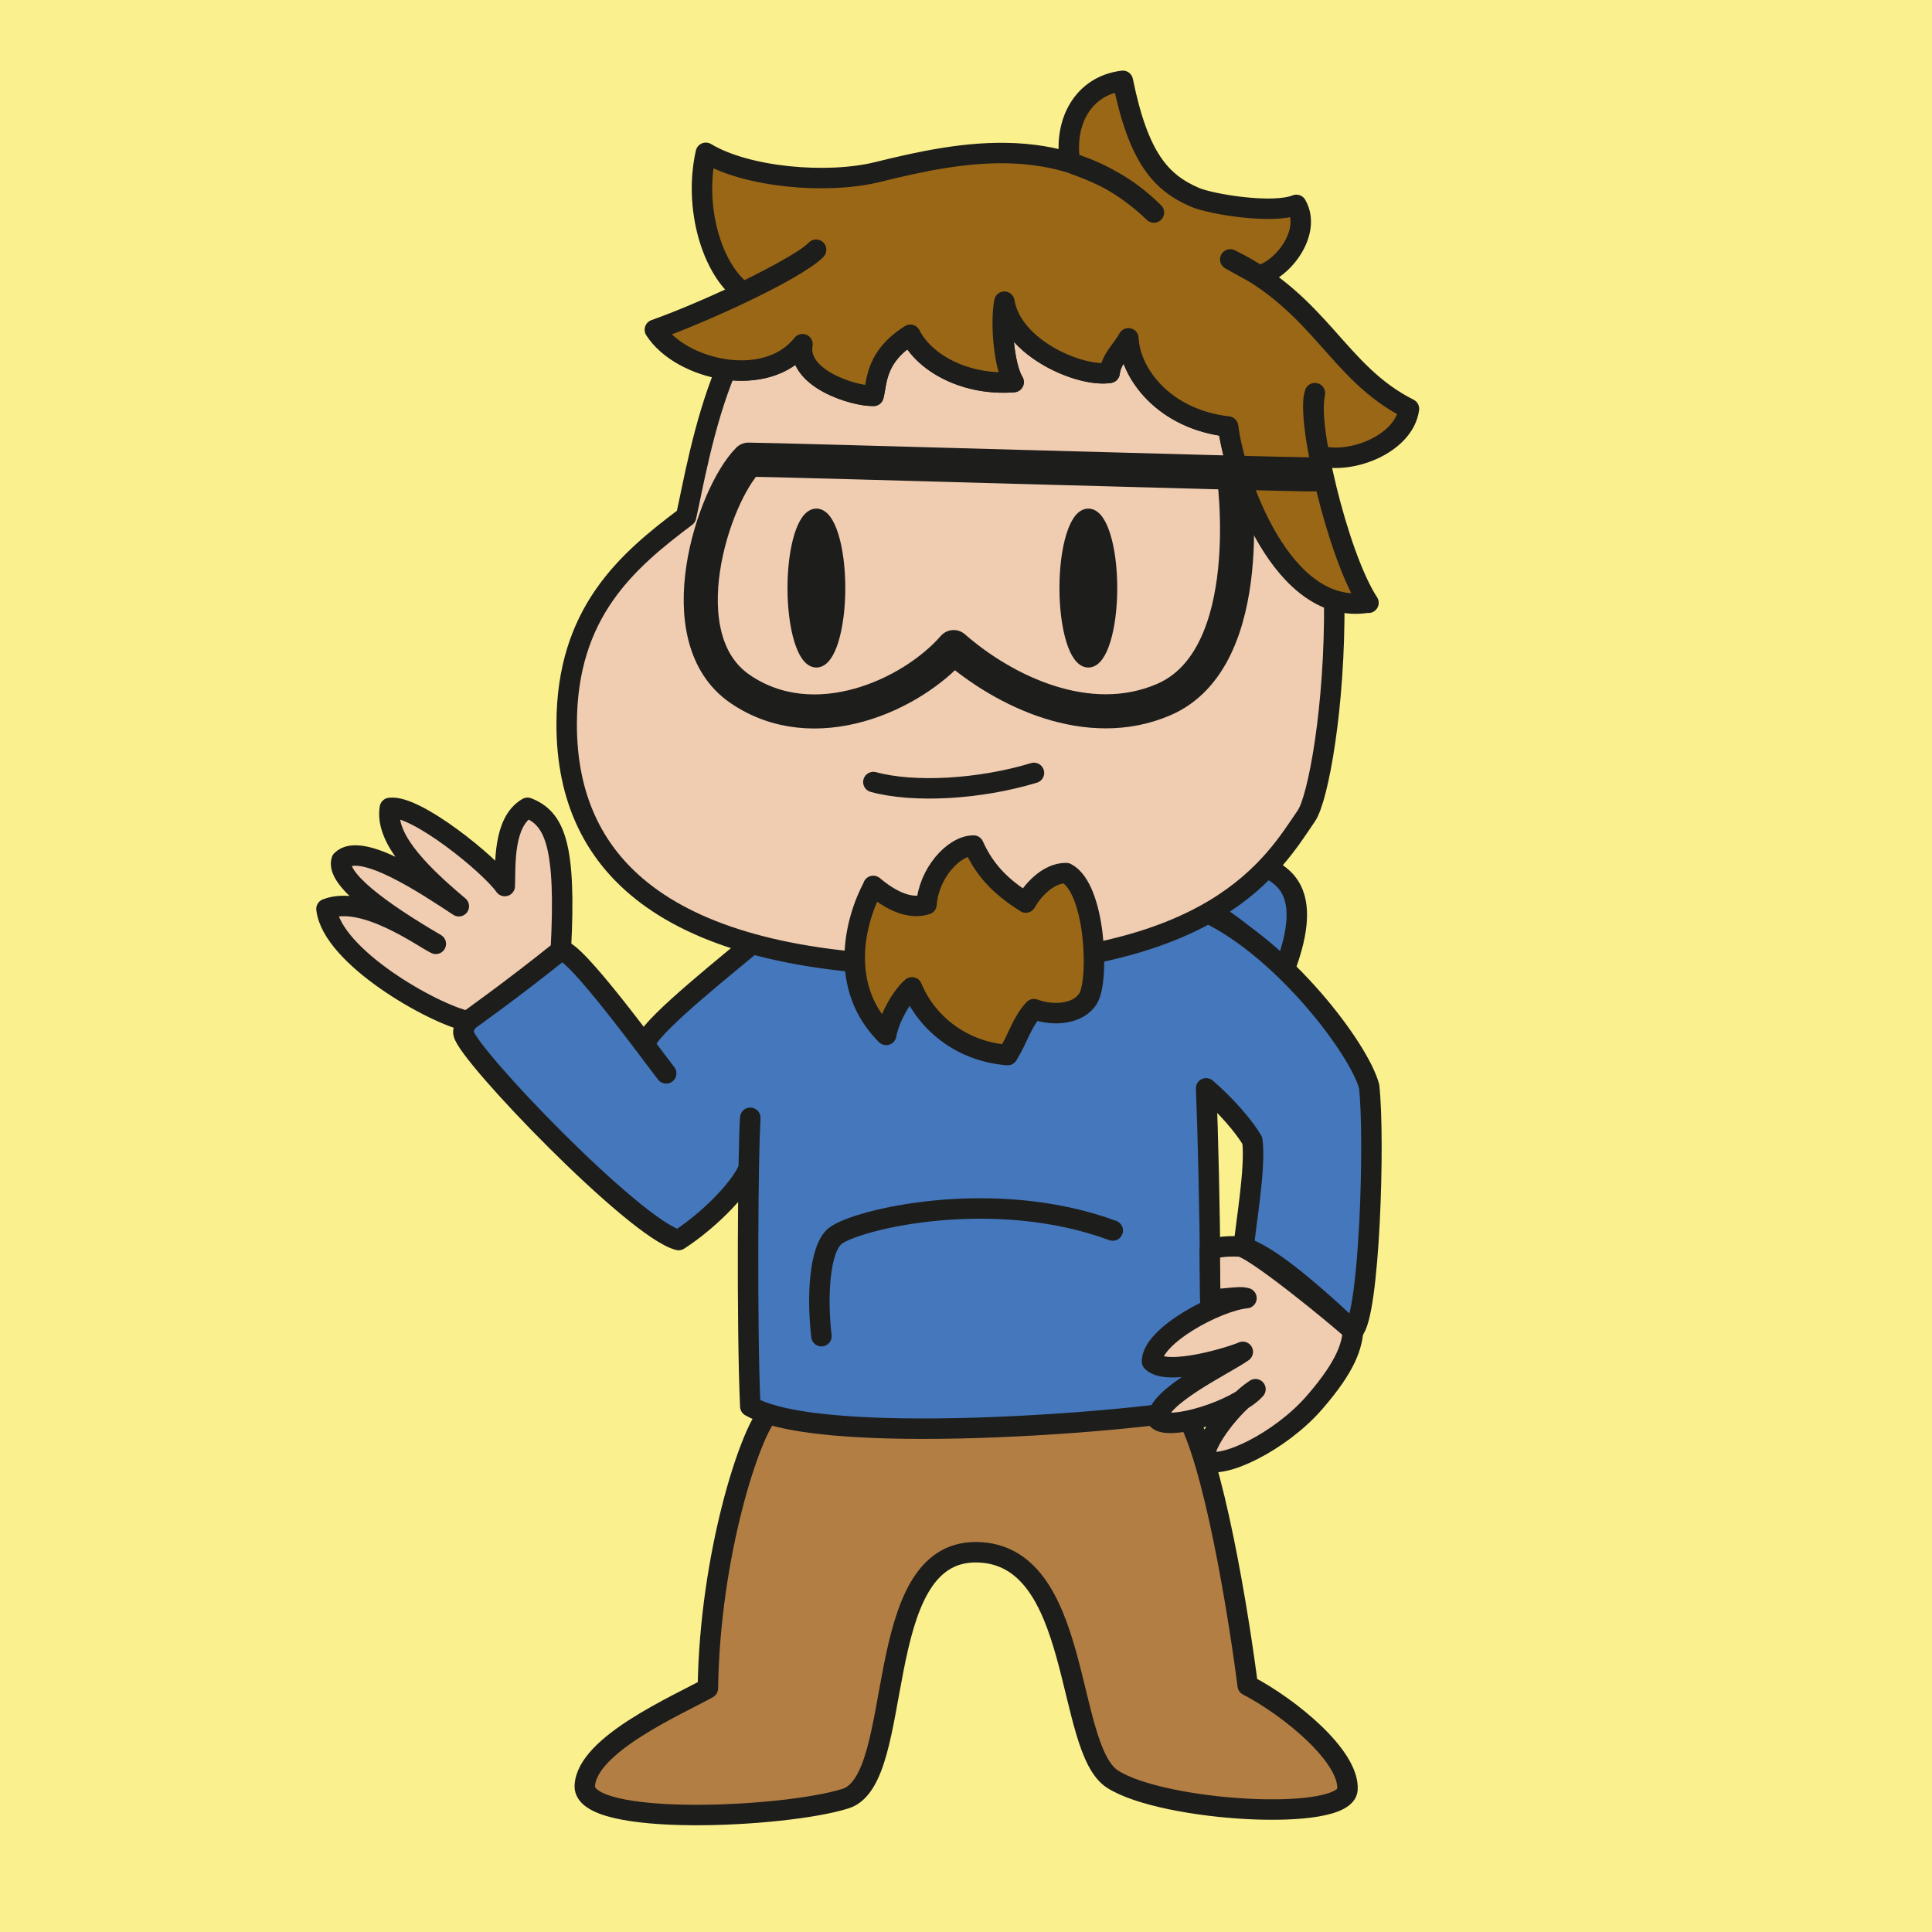 <?xml version="1.0" encoding="UTF-8"?>
<svg id="Calque_2" data-name="Calque 2" xmlns="http://www.w3.org/2000/svg" viewBox="0 0 141.73 141.73">
  <defs>
    <style>
      .cls-1 {
        stroke-width: 2.5px;
      }

      .cls-1, .cls-2, .cls-3, .cls-4, .cls-5, .cls-6, .cls-7 {
        stroke: #1d1d1b;
        stroke-linecap: round;
        stroke-linejoin: round;
      }

      .cls-1, .cls-6 {
        fill: none;
      }

      .cls-2 {
        fill: #47b;
      }

      .cls-2, .cls-3, .cls-5, .cls-6, .cls-7 {
        stroke-width: 1.5px;
      }

      .cls-3 {
        fill: #b27e44;
      }

      .cls-4 {
        fill: #1d1d1b;
      }

      .cls-8 {
        fill: #faf08e;
      }

      .cls-5 {
        fill: #996716;
      }

      .cls-7 {
        fill: #f0ccb1;
      }
    </style>
  </defs>
  <g id="fond">
    <rect class="cls-8" width="141.73" height="141.73"/>
  </g>
  <g id="avatar">
    <path id="pantalon" class="cls-3" d="M56.37,103.71c-1.32,1.34-4.3,10.3-4.44,20.14-2.16,1.21-8.9,4.12-9.03,7.16s14.69,2.35,19.14,.93,1.75-18.13,9.57-18.07,6.47,14.39,10.01,16.65c3.74,2.39,17.09,3.18,17.23,.75s-4.22-6.01-7.32-7.63c-.61-4.79-2.52-16.92-4.69-20.15-4.9,.5-27.14,.88-30.47,.21Z"/>
    <path id="capuche" class="cls-2" d="M92.95,63.61c.92,.65,3.55,1.53,1.29,7.49-2.33-2.03-5.14-4.4-5.65-4.12s3.83-3.71,4.35-3.37Z"/>
    <path id="sweat" class="cls-2" d="M88.59,66.98c5.59,2.69,11.11,9.95,11.85,12.72,.43,3.83,.03,16.85-1.18,17.93-3.83-3.61-6.4-5.6-8.02-6.13,.13-1.62,.89-5.84,.63-7.83-.62-1.05-1.91-2.55-3.39-3.83,.27,6.47,.54,22.65,0,23.33-1.89,.81-27.78,3.24-33.44,0-.27-5.8-.16-19.27,0-21.17-.05,1.24-.07,1.46-.11,3.69-.67,1.64-3.19,4.03-5.15,5.28-3.2-.81-15.51-13.62-15.78-15.17s6.2-5.87,7.15-6.07,6.66,7.65,7.72,9.01c-.37-.5-.7-.9-1.49-1.97-.53-.71,4.25-4.6,7.79-7.52,8.04,1.22,24.54,2.77,33.42-2.26Z"/>
    <path id="poche" class="cls-6" d="M60.26,98.02c-.34-2.9-.15-6.43,1.01-7.35,1.53-1.21,11.6-3.64,20.36-.4"/>
    <path id="main_droite" data-name="main droite" class="cls-7" d="M34.3,74.91c-2.53-.54-9.94-4.72-10.35-8.23,2.76-1.08,7.15,2.16,8.02,2.56-4.04-2.36-7.35-4.79-6.91-6.13,1.42-1.42,6.24,1.82,8.6,3.37-3.3-2.76-5.39-5.12-5.06-7.21,1.89-.27,7.35,4.18,8.43,5.73,.05-1.57-.13-4.7,1.67-5.74,2.02,.79,2.85,2.78,2.44,10.46-3.51,2.83-6.84,5.19-6.84,5.19Z"/>
    <path id="main_gauche" data-name="main gauche" class="cls-7" d="M90.88,91.44c-1.06-.05-1.82,.1-2.13,.25,.02,2.07,.02,3.24,.03,3.54,.68,.2,2.05-.2,2.66,0-2.17,.2-6.95,2.79-6.93,4.65,1.1,1.15,6-.4,6.66-.71-1.26,.91-6.37,3.3-6.25,4.96,.86,.88,5.87-.71,7.18-2.22-1.68,1.1-3.96,4.04-3.72,5.19,1.21,.78,5.55-1.35,8.02-4.18s2.75-4.26,2.87-5.29c-1.02-.95-7.57-6.34-8.38-6.19Z"/>
    <path id="visage" class="cls-7" d="M90.09,31.29c-4.72-.54-7.2-3.91-7.31-6.47-.41,.78-1.27,1.5-1.38,2.53-2.09,.34-7.15-1.75-7.72-5.22-.31,1.68,0,4.81,.68,5.9-3.37,.27-6.47-1.28-7.58-3.47-2.56,1.62-2.43,3.4-2.7,4.48-1.45,.03-5.66-1.28-5.21-3.79-1.31,1.66-3.5,2.14-5.61,1.85-1.68,4.04-2.47,8.81-2.93,10.8-4.31,3.24-8.76,7.01-8.76,15.24,0,10.65,7.69,17.67,27.64,17.73,19.96,.07,24.25-7.54,26.63-11.03,.86-1.27,2.11-7.99,2.04-15.8-4.72-1.49-7.34-9.38-7.77-12.74Z"/>
    <g id="yeux">
      <ellipse class="cls-4" cx="79.84" cy="43.14" rx="1.62" ry="5.33"/>
      <ellipse class="cls-4" cx="59.89" cy="43.14" rx="1.62" ry="5.33"/>
    </g>
    <path id="sourire" class="cls-6" d="M64.07,57.37c2.97,.81,7.79,.54,11.78-.67"/>
    <path id="barbiche" class="cls-5" d="M64.07,65c-1.4,2.61-2.56,7.43,.94,10.92,.24-1.31,1.19-2.89,1.89-3.49,1.03,2.53,3.56,4.7,7.02,4.97,.79-1.28,1.03-2.4,1.93-3.37,1.43,.54,3.3,.37,3.99-.81,.81-1.39,.52-8.07-1.62-9.17-1.4-.02-2.56,1.41-2.97,2.16-1.59-1.01-2.93-2.16-3.83-4.18-1.47,0-3.3,2.06-3.45,4.31-.84,.27-2.09,.17-3.91-1.35Z"/>
    <path id="cheveux" class="cls-5" d="M100.37,44.2c-6.3,1.08-9.78-9-10.28-12.91-4.72-.54-7.2-3.91-7.31-6.47-.41,.78-1.27,1.5-1.38,2.53-2.09,.34-7.15-1.75-7.72-5.22-.31,1.68,0,4.81,.68,5.9-3.37,.27-6.47-1.28-7.58-3.47-2.56,1.62-2.43,3.4-2.7,4.48-1.45,.03-5.66-1.28-5.21-3.79-2.66,3.37-8.94,1.9-10.83-1.06,3.14-1.1,10.19-4.25,11.83-5.87-.74,.84-4.39,2.65-5.35,3.12-2.27-1.64-3.65-6.19-2.74-10.23,2.98,1.8,8.87,2.33,12.6,1.41,6.25-1.54,13.93-3.1,20.27,2.97-2.31-2.28-4.38-3-6.15-3.66-.49-2.94,.94-5.65,3.87-6,1.15,5.68,2.81,7.47,5.28,8.54,1.17,.51,5.73,1.26,7.45,.56,1.15,1.99-1.01,4.8-2.76,5.18-.72-.45-.91-.5-2.09-1.18,6.69,3.28,7.84,8.31,13.11,10.96-.35,2.56-4.21,4.1-6.58,3.44-.14-.76-.62-3.08-.32-4.59-.67,1.79,1.63,11.87,3.93,15.38Z"/>
    <path id="lunettes" class="cls-1" d="M96.43,34.8c-3.37,0-39.51-1.08-41.53-1.08-2.56,2.56-6.07,13.08-.61,16.82s12.61,.44,15.67-3.07c3.71,3.24,9.86,6.23,15.39,3.86,7.15-3.05,5.14-16.66,5.14-16.66"/>
  </g>
</svg>